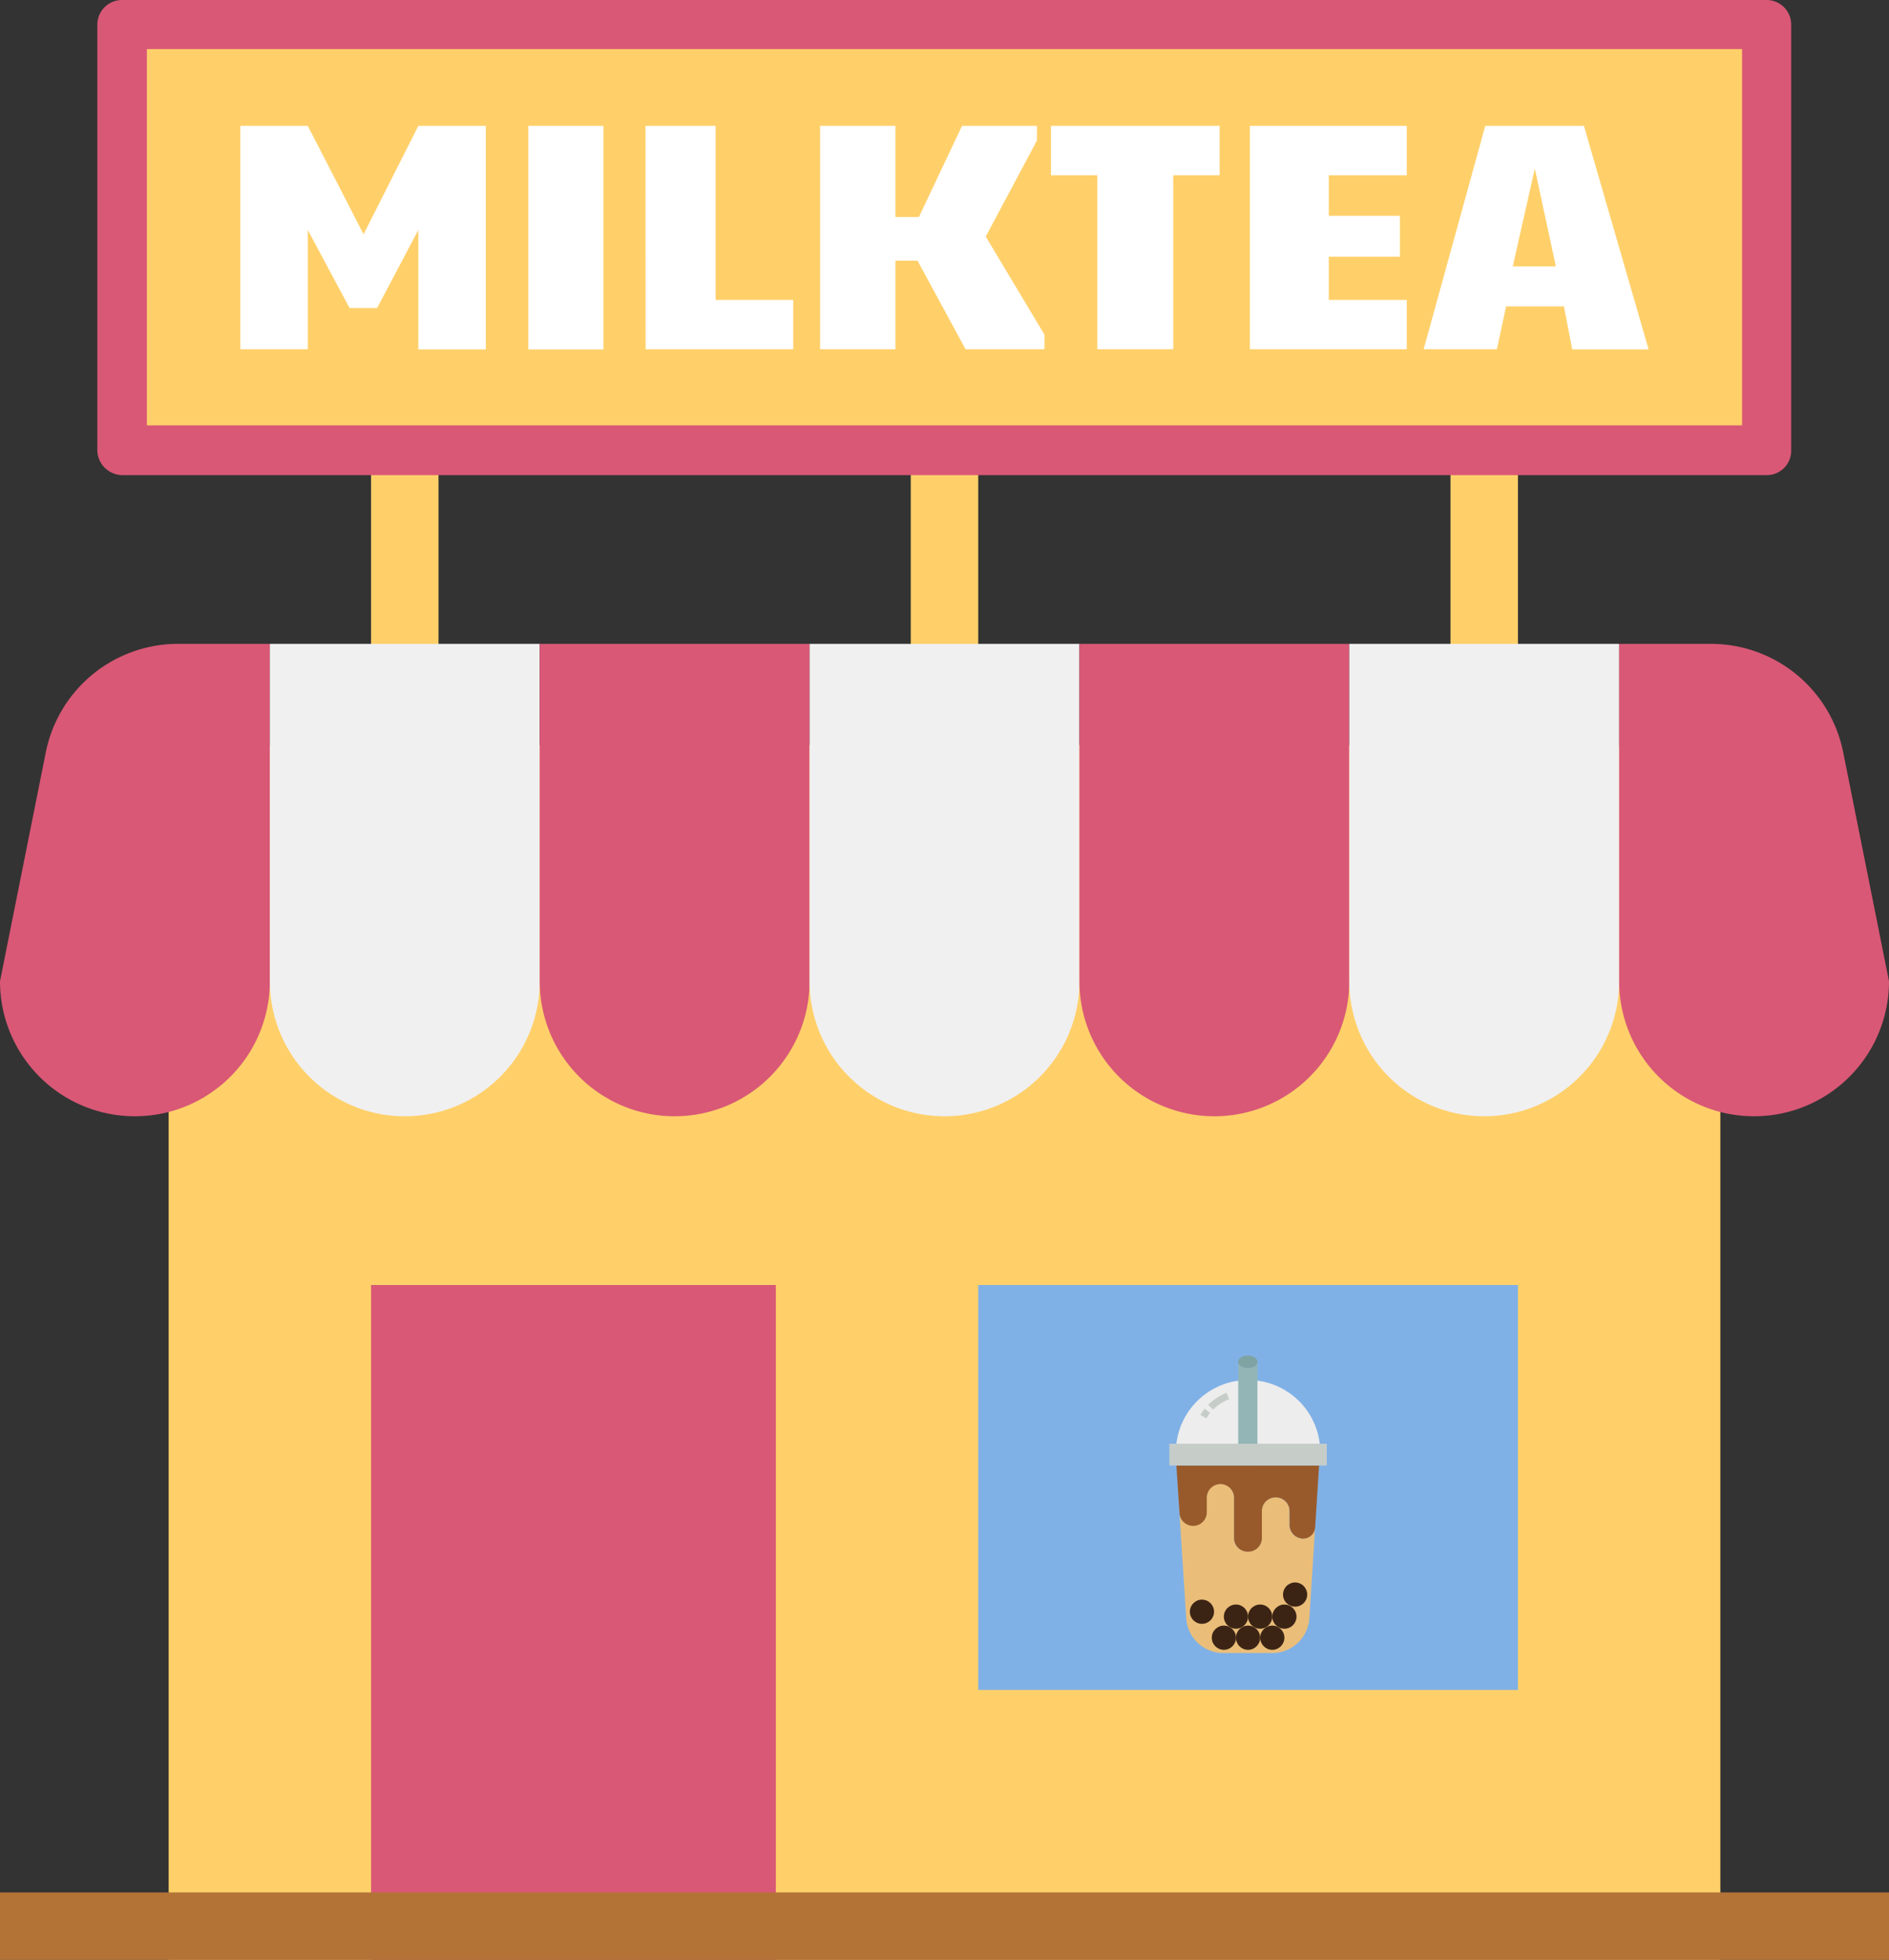 <svg xmlns="http://www.w3.org/2000/svg" id="Flat_copy" data-name="Flat copy" viewBox="0 0 448 464.64"><rect x="0" y="0" width="448" height="464.64" fill="#333333" stroke="none"/><defs><style>.cls-1{fill:#ffd06a;}.cls-2{fill:#d95876;}.cls-3{fill:#80b1e6;}.cls-4{fill:#b37336;}.cls-5{fill:#f0f0f0;}.cls-6{fill:#ededed;}.cls-7{fill:#c6cdc9;}.cls-8{fill:#eabe79;}.cls-9{fill:#995a2b;}.cls-10{fill:#93b5b5;}.cls-11{fill:#3c2415;}.cls-12{fill:#7fa3a2;}.cls-13{fill:#fff;}</style></defs><title>milktea-shop</title><path class="cls-1" d="M384,188a8,8,0,0,1-8-8V100a8,8,0,0,1,16,0v80A8,8,0,0,1,384,188Z" transform="translate(-32 -15.36)"></path><path class="cls-1" d="M0,0" transform="translate(-32 -15.36)"></path><path class="cls-1" d="M0,0" transform="translate(-32 -15.36)"></path><path class="cls-1" d="M256,188a8,8,0,0,1-8-8V100a8,8,0,0,1,16,0v80A8,8,0,0,1,256,188Z" transform="translate(-32 -15.36)"></path><path class="cls-1" d="M0,0" transform="translate(-32 -15.36)"></path><path class="cls-1" d="M0,0" transform="translate(-32 -15.36)"></path><path class="cls-1" d="M128,188a8,8,0,0,1-8-8V100a8,8,0,0,1,16,0v80A8,8,0,0,1,128,188Z" transform="translate(-32 -15.36)"></path><path class="cls-1" d="M0,0" transform="translate(-32 -15.36)"></path><path class="cls-1" d="M0,0" transform="translate(-32 -15.36)"></path><path class="cls-1" d="M72,192H440V480H72Z" transform="translate(-32 -15.36)"></path><path class="cls-2" d="M120,320h96V480H120Z" transform="translate(-32 -15.36)"></path><path class="cls-3" d="M264,320H392v96H264Z" transform="translate(-32 -15.36)"></path><path class="cls-4" d="M32,464H480v16H32Z" transform="translate(-32 -15.36)"></path><path class="cls-2" d="M64,280a32,32,0,0,1-32-32l10.86-54.28A32,32,0,0,1,74.23,168H96v80A32,32,0,0,1,64,280Z" transform="translate(-32 -15.36)"></path><path class="cls-5" d="M96,168h64v80a32,32,0,0,1-64,0V168Z" transform="translate(-32 -15.36)"></path><path class="cls-2" d="M160,168h64v80a32,32,0,0,1-64,0V168Z" transform="translate(-32 -15.36)"></path><path class="cls-5" d="M224,168h64v80a32,32,0,0,1-64,0V168Z" transform="translate(-32 -15.36)"></path><path class="cls-2" d="M288,168h64v80a32,32,0,0,1-64,0V168Z" transform="translate(-32 -15.36)"></path><path class="cls-5" d="M352,168h64v80a32,32,0,0,1-64,0V168Z" transform="translate(-32 -15.36)"></path><path class="cls-2" d="M448,280a32,32,0,0,1-32-32V168h21.77a32,32,0,0,1,31.37,25.72L480,248a32,32,0,0,1-32,32Z" transform="translate(-32 -15.36)"></path><g id="Layer_7" data-name="Layer 7"><path class="cls-6" d="M345,357.63h-34a17.12,17.12,0,0,1,34,0Z" transform="translate(-32 -15.36)"></path><path class="cls-7" d="M319.69,349.55l-1.16-1.16a12.73,12.73,0,0,1,4.38-2.84l.59,1.54A11.15,11.15,0,0,0,319.69,349.55Z" transform="translate(-32 -15.36)"></path><path class="cls-7" d="M318.15,351.62l-1.45-.78a10.18,10.18,0,0,1,1-1.53l1.29,1A8.51,8.51,0,0,0,318.15,351.62Z" transform="translate(-32 -15.36)"></path><path class="cls-8" d="M343.9,377.48,342.53,399a8.81,8.81,0,0,1-8.78,8.25H322.13a8.81,8.81,0,0,1-8.8-8.25L311,362.79l.71,11.24a3.24,3.24,0,0,0,6.47-.2v-3.48a3.23,3.23,0,0,1,6.46,0l0,9.58a3.22,3.22,0,0,0,3.18,3.25h.2a3.23,3.23,0,0,0,3.22-3.22v-6.37a3.23,3.23,0,0,1,3.23-3.23h.11a3.23,3.23,0,0,1,3.23,3.23v3.27a3.26,3.26,0,0,0,3.16,3.26h.08a2.84,2.84,0,0,0,2.84-2.64Z" transform="translate(-32 -15.36)"></path><path class="cls-9" d="M344.84,362.79l-.18,2.83-.76,11.86a2.84,2.84,0,0,1-2.84,2.64H341a3.26,3.26,0,0,1-3.16-3.26v-3.27a3.23,3.23,0,0,0-3.23-3.23h-.11a3.23,3.23,0,0,0-3.23,3.23V380a3.23,3.23,0,0,1-3.22,3.22h-.16a3.22,3.22,0,0,1-3.22-3.21v0l0-9.58a3.23,3.23,0,0,0-6.46,0v3.48a3.24,3.24,0,0,1-6.47.21L311,362.81Z" transform="translate(-32 -15.36)"></path><path class="cls-7" d="M309.33,357.63h37.34v5.16H309.33Z" transform="translate(-32 -15.36)"></path><path class="cls-10" d="M330.22,338.21v19.42h-4.56V338.21c0,.8,1,1.46,2.28,1.46s2.28-.66,2.28-1.46Z" transform="translate(-32 -15.36)"></path><circle class="cls-11" cx="290.26" cy="388.26" r="2.87"></circle><circle class="cls-11" cx="295.99" cy="388.26" r="2.87"></circle><circle class="cls-11" cx="301.74" cy="388.26" r="2.87"></circle><circle class="cls-11" cx="293.12" cy="383.26" r="2.87"></circle><circle class="cls-11" cx="285.06" cy="382.1" r="2.87"></circle><circle class="cls-11" cx="298.86" cy="383.26" r="2.87"></circle><circle class="cls-11" cx="304.61" cy="383.26" r="2.87"></circle><circle class="cls-11" cx="307.15" cy="378.03" r="2.87"></circle><path class="cls-12" d="M330.22,338.21c0,.8-1,1.46-2.28,1.46s-2.28-.66-2.28-1.46v-.12c.09-.76,1.07-1.35,2.28-1.35s2.18.59,2.27,1.35A.49.49,0,0,1,330.22,338.21Z" transform="translate(-32 -15.36)"></path></g><path class="cls-2" d="M451.07,128H61a6,6,0,0,1-5.92-5.92V21.16A5.86,5.86,0,0,1,61,15.36h390a5.82,5.82,0,0,1,5.8,5.8V122.08A5.77,5.77,0,0,1,451.07,128Z" transform="translate(-32 -15.36)"></path><path class="cls-1" d="M66.84,27H445.15v89.2H66.84Z" transform="translate(-32 -15.36)"></path><path class="cls-13" d="M89,45.2h16l13.23,25.71L131.21,45.2h16v53h-16V69.89l-9.78,18.5h-6.52L105,69.89V98.16H89Z" transform="translate(-32 -15.36)"></path><path class="cls-13" d="M157.3,45.2h17.8v53H157.3Z" transform="translate(-32 -15.36)"></path><path class="cls-13" d="M185.09,45.2h16.63V86.46h18.4v11.7h-35Z" transform="translate(-32 -15.36)"></path><path class="cls-13" d="M226.5,45.2h17.87V66.82h5.56L260.16,45.2h17.77v3.46L265.78,71.45,279.71,94.7v3.46H261l-11.4-21h-5.23v21H226.5Z" transform="translate(-32 -15.36)"></path><path class="cls-13" d="M292.25,56.9h-11V45.2h40V56.9h-11V98.16h-18Z" transform="translate(-32 -15.36)"></path><path class="cls-13" d="M328.43,45.2h37.2V56.9H347.14v9.62H364v9.69H347.14V86.46h18.49v11.7h-37.2Z" transform="translate(-32 -15.36)"></path><path class="cls-13" d="M384.25,45.2h23.4l15.34,53H404.88L402.9,88H389.19L387,98.16H369.64ZM401,78.52l-5-23.16-5.23,23.16Z" transform="translate(-32 -15.36)"></path></svg>